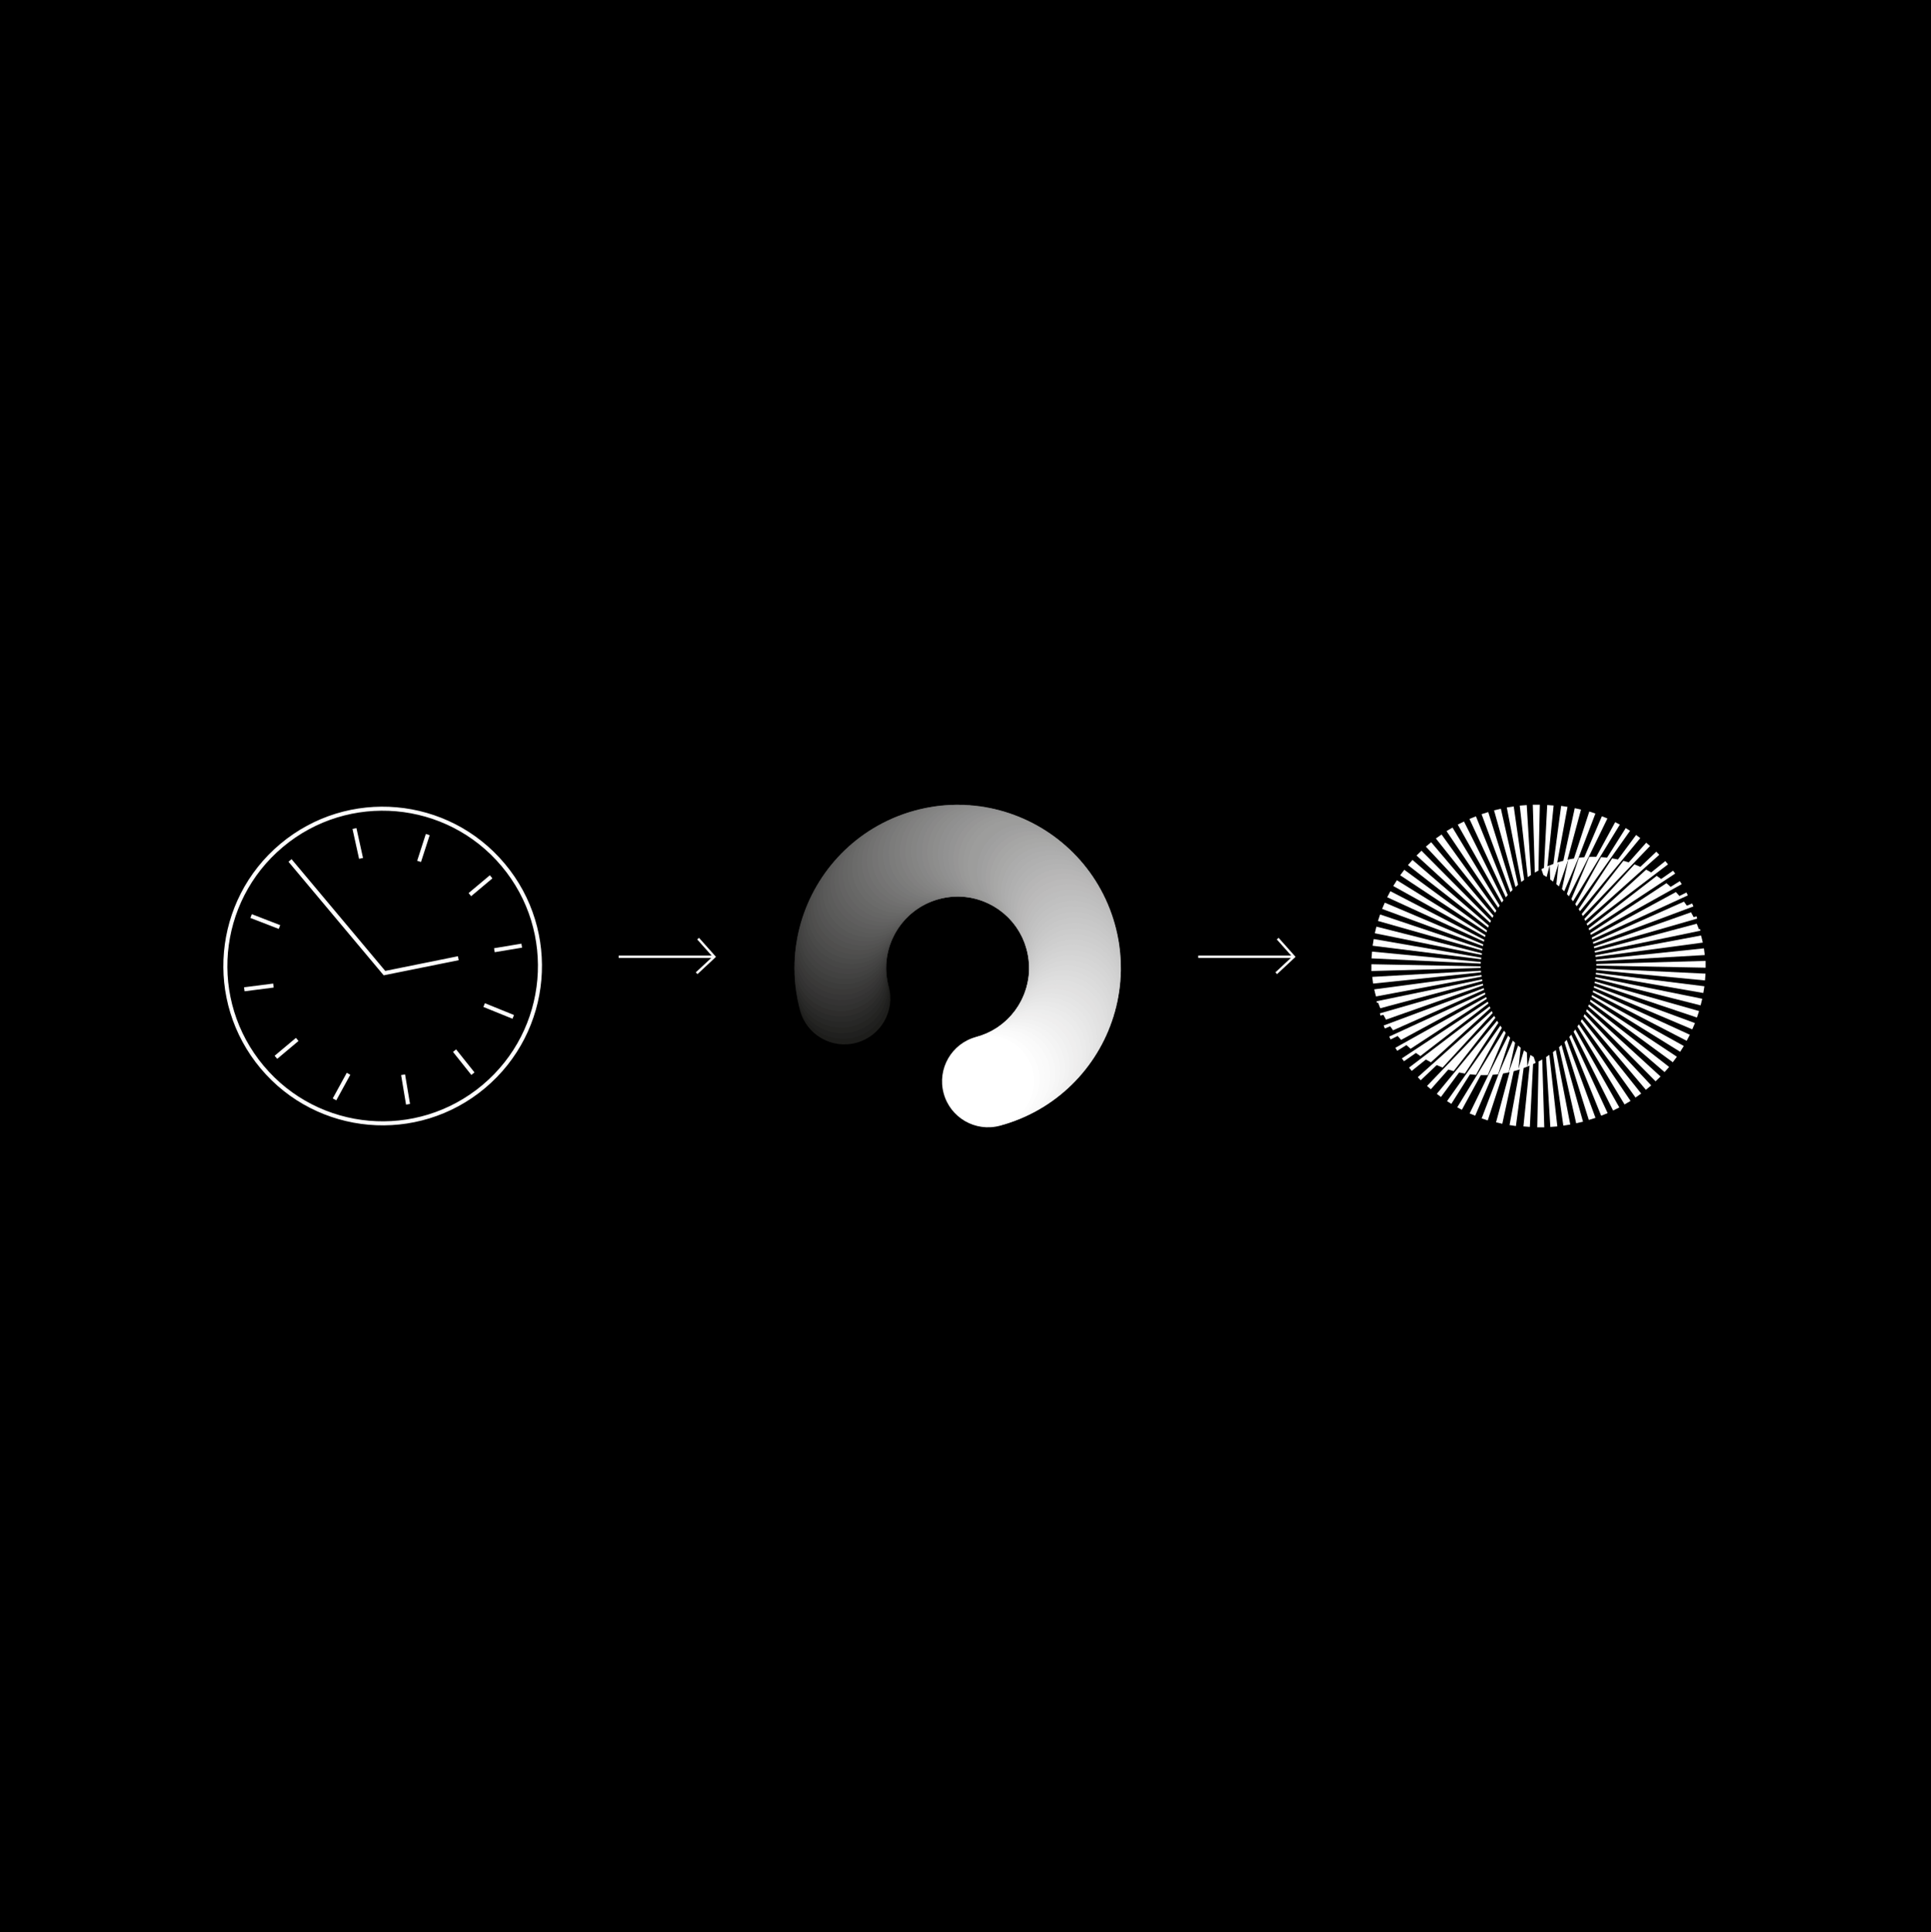 <?xml version="1.0" encoding="utf-8"?>
<!-- Generator: Adobe Illustrator 26.0.3, SVG Export Plug-In . SVG Version: 6.00 Build 0)  -->
<svg version="1.1" xmlns="http://www.w3.org/2000/svg" xmlns:xlink="http://www.w3.org/1999/xlink" x="0px" y="0px"
	 viewBox="0 0 2400 2401" style="enable-background:new 0 0 2400 2401;" xml:space="preserve">
<style type="text/css">
	.st0{fill:none;stroke:#FFFFFF;stroke-width:5;stroke-miterlimit:10;}
	.st1{fill:#1D1D1B;}
	.st2{fill:#20201F;}
	.st3{fill:#242422;}
	.st4{fill:#272726;}
	.st5{fill:#2A2A29;}
	.st6{fill:#2E2D2C;}
	.st7{fill:#313130;}
	.st8{fill:#343333;}
	.st9{fill:#373636;}
	.st10{fill:#3A3938;}
	.st11{fill:#3C3C3B;}
	.st12{fill:#3F3F3E;}
	.st13{fill:#424241;}
	.st14{fill:#454444;}
	.st15{fill:#474746;}
	.st16{fill:#4A4A49;}
	.st17{fill:#4D4D4C;}
	.st18{fill:#504F4E;}
	.st19{fill:#525251;}
	.st20{fill:#555454;}
	.st21{fill:#575756;}
	.st22{fill:#5A5A59;}
	.st23{fill:#5C5C5B;}
	.st24{fill:#5F5E5E;}
	.st25{fill:#616160;}
	.st26{fill:#646363;}
	.st27{fill:#666665;}
	.st28{fill:#686867;}
	.st29{fill:#6B6B6A;}
	.st30{fill:#6D6D6C;}
	.st31{fill:#706F6F;}
	.st32{fill:#727271;}
	.st33{fill:#757474;}
	.st34{fill:#777776;}
	.st35{fill:#797979;}
	.st36{fill:#7C7C7B;}
	.st37{fill:#7E7E7D;}
	.st38{fill:#818080;}
	.st39{fill:#838382;}
	.st40{fill:#858584;}
	.st41{fill:#878787;}
	.st42{fill:#8A8989;}
	.st43{fill:#8C8C8B;}
	.st44{fill:#8E8E8D;}
	.st45{fill:#909090;}
	.st46{fill:#929292;}
	.st47{fill:#949494;}
	.st48{fill:#979696;}
	.st49{fill:#999998;}
	.st50{fill:#9B9B9A;}
	.st51{fill:#9D9D9C;}
	.st52{fill:#9F9F9F;}
	.st53{fill:#A1A1A1;}
	.st54{fill:#A4A3A3;}
	.st55{fill:#A6A6A5;}
	.st56{fill:#A8A8A7;}
	.st57{fill:#AAAAA9;}
	.st58{fill:#ACACAC;}
	.st59{fill:#AEAEAE;}
	.st60{fill:#B0B0B0;}
	.st61{fill:#B2B2B2;}
	.st62{fill:#B4B4B4;}
	.st63{fill:#B7B6B6;}
	.st64{fill:#B9B8B8;}
	.st65{fill:#BBBABA;}
	.st66{fill:#BDBCBC;}
	.st67{fill:#BEBEBE;}
	.st68{fill:#C0C0C0;}
	.st69{fill:#C2C2C2;}
	.st70{fill:#C4C4C4;}
	.st71{fill:#C6C6C6;}
	.st72{fill:#C8C8C8;}
	.st73{fill:#CACACA;}
	.st74{fill:#CCCCCC;}
	.st75{fill:#CECECE;}
	.st76{fill:#D0D0D0;}
	.st77{fill:#D2D2D2;}
	.st78{fill:#D4D4D4;}
	.st79{fill:#D6D6D6;}
	.st80{fill:#D8D8D8;}
	.st81{fill:#DADADA;}
	.st82{fill:#DCDCDC;}
	.st83{fill:#DEDEDE;}
	.st84{fill:#E0E0E0;}
	.st85{fill:#E2E1E1;}
	.st86{fill:#E3E3E3;}
	.st87{fill:#E5E5E5;}
	.st88{fill:#E7E7E7;}
	.st89{fill:#E9E9E9;}
	.st90{fill:#EBEBEB;}
	.st91{fill:#EDEDED;}
	.st92{fill:#EFEEEE;}
	.st93{fill:#F0F0F0;}
	.st94{fill:#F2F2F2;}
	.st95{fill:#F4F4F4;}
	.st96{fill:#F6F6F6;}
	.st97{fill:#F8F8F8;}
	.st98{fill:#FAFAFA;}
	.st99{fill:#FBFBFB;}
	.st100{fill:#FDFDFD;}
	.st101{fill:#FFFFFF;}
	.st102{fill:none;stroke:#FFFFFF;stroke-width:3;}
	.st103{fill:url(#SVGID_1_);stroke:#FFFFFF;stroke-width:3;}
	.st104{fill:url(#SVGID_00000116201665803702542410000008103282495125379471_);stroke:#FFFFFF;stroke-width:3;}
</style>
<g id="Ebene_1">
	<rect width="2400" height="2401"/>
	<g>
		<path class="st0" d="M360.449,1069.332l117.39,140.002l91.769-18.53 M614.454,1180.871l34.007-5.668
			 M303.618,1229.43l36.208-4.644 M601.729,1249.048l36.169,14.669 M312.083,1138.419l35.268,13.645
			 M433.181,1334.406l-17.402,31.796 M531.642,1037.161l-10.774,33.318 M500.983,1335.607l6.15,36.696
			 M440.548,1029.632l8.179,37.109 M369.392,1291.742l-26.473,22.199 M610.406,1089.644l-26.419,22.154
			 M564.964,1305.682l22.799,28.605 M625.39,1074.881c69.378,82.738,58.545,206.052-24.193,275.43
			s-206.052,58.545-275.43-24.193c-69.378-82.738-58.545-206.052,24.193-275.43
			C432.698,981.31,556.012,992.143,625.39,1074.881z"/>
		<path class="st1" d="M994.275,1255.557c-8.169-30.471,9.908-61.8,40.379-69.974
			c30.471-8.169,61.8,9.908,69.974,40.379c8.169,30.476-9.908,61.805-40.379,69.974
			C1033.772,1304.11,1002.449,1286.028,994.275,1255.557"/>
		<path class="st2" d="M992.593,1248.624c-8.17-30.471,9.908-61.8,40.379-69.974
			c30.471-8.169,61.8,9.908,69.974,40.379c8.17,30.476-9.908,61.805-40.379,69.974
			C1032.09,1297.177,1000.767,1279.095,992.593,1248.624"/>
		<path class="st3" d="M991.26,1241.688c-8.17-30.471,9.908-61.8,40.379-69.969
			c30.471-8.174,61.8,9.903,69.974,40.374c8.17,30.476-9.908,61.805-40.379,69.974
			C1030.758,1290.242,999.434,1272.16,991.26,1241.688"/>
		<path class="st4" d="M990.271,1234.761c-8.169-30.471,9.908-61.8,40.379-69.974
			c30.471-8.169,61.8,9.908,69.974,40.379c8.17,30.476-9.908,61.805-40.379,69.974
			C1029.768,1283.315,998.44,1265.233,990.271,1234.761"/>
		<path class="st5" d="M989.62,1227.851c-8.17-30.471,9.908-61.8,40.379-69.969
			c30.471-8.174,61.8,9.903,69.974,40.379c8.17,30.471-9.908,61.8-40.379,69.969
			C1029.118,1276.404,997.794,1258.322,989.62,1227.851"/>
		<path class="st6" d="M989.301,1220.968c-8.174-30.471,9.908-61.8,40.379-69.974
			c30.471-8.169,61.8,9.908,69.974,40.379c8.17,30.476-9.908,61.805-40.379,69.974
			C1028.798,1269.521,997.475,1251.439,989.301,1220.968"/>
		<path class="st7" d="M989.309,1214.122c-8.174-30.471,9.908-61.8,40.379-69.969
			c30.471-8.174,61.8,9.903,69.974,40.374c8.169,30.476-9.908,61.805-40.379,69.974
			C1028.806,1262.675,997.478,1244.593,989.309,1214.122"/>
		<path class="st8" d="M989.638,1207.323c-8.174-30.471,9.908-61.8,40.379-69.974
			c30.471-8.169,61.8,9.908,69.974,40.379c8.17,30.471-9.908,61.805-40.379,69.974
			C1029.135,1255.871,997.807,1237.794,989.638,1207.323"/>
		<path class="st9" d="M990.282,1200.578c-8.169-30.471,9.908-61.8,40.379-69.974
			c30.471-8.169,61.8,9.908,69.974,40.379c8.169,30.476-9.908,61.805-40.379,69.974
			C1029.78,1249.127,998.456,1231.05,990.282,1200.578"/>
		<path class="st10" d="M991.237,1193.899c-8.17-30.471,9.908-61.8,40.379-69.974
			c30.471-8.169,61.8,9.908,69.974,40.379c8.169,30.476-9.908,61.805-40.379,69.974
			C1030.735,1242.453,999.406,1224.371,991.237,1193.899"/>
		<path class="st11" d="M992.497,1187.295c-8.174-30.471,9.908-61.8,40.379-69.969
			c30.471-8.174,61.8,9.903,69.974,40.374c8.169,30.476-9.908,61.805-40.379,69.974
			C1031.994,1235.849,1000.666,1217.767,992.497,1187.295"/>
		<path class="st12" d="M994.055,1180.777c-8.174-30.471,9.908-61.8,40.379-69.974
			c30.471-8.169,61.8,9.908,69.974,40.379c8.17,30.476-9.908,61.805-40.379,69.974
			C1033.552,1229.33,1002.224,1211.248,994.055,1180.777"/>
		<path class="st13" d="M995.907,1174.352c-8.17-30.471,9.908-61.8,40.379-69.974
			c30.471-8.169,61.8,9.908,69.974,40.379c8.169,30.476-9.908,61.805-40.379,69.974
			C1035.404,1222.906,1004.076,1204.824,995.907,1174.352"/>
		<path class="st14" d="M998.046,1168.032c-8.174-30.471,9.908-61.8,40.379-69.969
			c30.471-8.174,61.8,9.903,69.974,40.374c8.169,30.476-9.908,61.805-40.379,69.974
			C1037.544,1216.585,1006.216,1198.503,998.046,1168.032"/>
		<path class="st15" d="M1000.468,1161.825c-8.17-30.471,9.908-61.8,40.379-69.969
			c30.471-8.174,61.8,9.903,69.974,40.374c8.169,30.476-9.908,61.805-40.379,69.974
			C1039.965,1210.378,1008.642,1192.296,1000.468,1161.825"/>
		<path class="st16" d="M1003.167,1155.743c-8.174-30.471,9.908-61.8,40.379-69.974
			c30.471-8.169,61.8,9.908,69.974,40.379c8.169,30.476-9.908,61.805-40.379,69.974
			C1042.664,1204.291,1011.341,1186.214,1003.167,1155.743"/>
		<path class="st17" d="M1006.136,1149.792c-8.169-30.471,9.908-61.8,40.379-69.974
			c30.471-8.169,61.8,9.908,69.974,40.379c8.17,30.476-9.908,61.805-40.379,69.974
			C1045.634,1198.345,1014.311,1180.263,1006.136,1149.792"/>
		<path class="st18" d="M1009.372,1143.984c-8.174-30.471,9.908-61.8,40.379-69.974
			c30.471-8.169,61.8,9.908,69.974,40.379c8.17,30.476-9.908,61.805-40.379,69.974
			C1048.87,1192.537,1017.542,1174.456,1009.372,1143.984"/>
		<path class="st19" d="M1012.868,1138.329c-8.169-30.471,9.908-61.8,40.379-69.974
			c30.471-8.169,61.8,9.908,69.974,40.379c8.17,30.476-9.908,61.805-40.379,69.974
			C1052.366,1186.883,1021.042,1168.801,1012.868,1138.329"/>
		<path class="st20" d="M1016.618,1132.836c-8.17-30.471,9.908-61.8,40.379-69.974
			c30.471-8.169,61.8,9.908,69.974,40.379c8.169,30.476-9.908,61.805-40.379,69.974
			C1056.115,1181.385,1024.792,1163.307,1016.618,1132.836"/>
		<path class="st21" d="M1020.617,1127.514c-8.174-30.471,9.908-61.8,40.379-69.974
			c30.471-8.169,61.8,9.908,69.974,40.379c8.169,30.476-9.908,61.805-40.379,69.974
			C1060.114,1176.062,1028.791,1157.985,1020.617,1127.514"/>
		<path class="st22" d="M1024.859,1122.372c-8.174-30.471,9.908-61.8,40.379-69.969
			c30.471-8.174,61.8,9.903,69.974,40.374c8.169,30.476-9.908,61.805-40.379,69.974
			C1064.357,1170.925,1033.033,1152.843,1024.859,1122.372"/>
		<path class="st23" d="M1029.339,1117.421c-8.174-30.471,9.908-61.8,40.379-69.969
			c30.471-8.174,61.8,9.903,69.974,40.374c8.17,30.476-9.908,61.805-40.379,69.974
			C1068.837,1165.974,1037.509,1147.893,1029.339,1117.421"/>
		<path class="st24" d="M1034.052,1112.671c-8.174-30.471,9.908-61.8,40.379-69.969
			c30.471-8.174,61.8,9.903,69.974,40.379c8.17,30.471-9.908,61.8-40.379,69.969
			C1073.55,1161.225,1042.226,1143.148,1034.052,1112.671"/>
		<path class="st25" d="M1038.992,1108.133c-8.17-30.471,9.908-61.8,40.379-69.974
			c30.471-8.169,61.8,9.908,69.974,40.379c8.169,30.476-9.908,61.805-40.379,69.974
			C1078.489,1156.682,1047.161,1138.604,1038.992,1108.133"/>
		<path class="st26" d="M1044.152,1103.812c-8.174-30.471,9.908-61.8,40.379-69.969
			c30.471-8.174,61.8,9.903,69.974,40.374c8.17,30.476-9.908,61.805-40.379,69.974
			C1083.65,1152.365,1052.326,1134.283,1044.152,1103.812"/>
		<path class="st27" d="M1049.528,1099.722c-8.174-30.471,9.908-61.8,40.379-69.974
			c30.471-8.169,61.8,9.908,69.974,40.379c8.17,30.476-9.908,61.805-40.379,69.974
			C1089.026,1148.271,1057.702,1130.194,1049.528,1099.722"/>
		<path class="st28" d="M1055.114,1095.869c-8.169-30.471,9.908-61.8,40.379-69.969
			c30.471-8.174,61.8,9.903,69.974,40.374c8.17,30.476-9.908,61.805-40.379,69.974
			C1094.612,1144.422,1063.288,1126.34,1055.114,1095.869"/>
		<path class="st29" d="M1060.905,1092.266c-8.174-30.471,9.908-61.8,40.379-69.969
			c30.471-8.174,61.8,9.903,69.974,40.374c8.169,30.476-9.908,61.805-40.379,69.974
			C1100.402,1140.819,1069.074,1122.737,1060.905,1092.266"/>
		<path class="st30" d="M1066.894,1088.92c-8.174-30.471,9.908-61.8,40.379-69.969
			c30.471-8.174,61.8,9.903,69.974,40.374c8.17,30.476-9.908,61.805-40.379,69.974
			C1106.392,1137.474,1075.063,1119.392,1066.894,1088.92"/>
		<path class="st31" d="M1073.077,1085.843c-8.169-30.471,9.908-61.8,40.379-69.969
			c30.471-8.174,61.8,9.903,69.974,40.374c8.17,30.476-9.908,61.805-40.379,69.974
			C1112.575,1134.396,1081.251,1116.314,1073.077,1085.843"/>
		<path class="st32" d="M1079.448,1083.044c-8.174-30.471,9.908-61.8,40.379-69.974
			c30.471-8.169,61.8,9.908,69.974,40.379c8.169,30.476-9.908,61.805-40.379,69.974
			C1118.945,1131.592,1087.622,1113.515,1079.448,1083.044"/>
		<path class="st33" d="M1086.001,1080.53c-8.174-30.471,9.908-61.8,40.379-69.969
			c30.471-8.174,61.8,9.903,69.974,40.379c8.17,30.471-9.908,61.8-40.379,69.969
			C1125.498,1129.083,1094.17,1111.001,1086.001,1080.53"/>
		<path class="st34" d="M1092.731,1078.315c-8.17-30.471,9.908-61.8,40.379-69.974
			c30.471-8.169,61.8,9.908,69.974,40.379c8.169,30.472-9.908,61.805-40.379,69.974
			C1132.229,1126.864,1100.9,1108.787,1092.731,1078.315"/>
		<path class="st35" d="M1099.623,1076.406c-8.174-30.471,9.908-61.8,40.379-69.974
			c30.471-8.169,61.8,9.908,69.974,40.379c8.17,30.476-9.908,61.805-40.379,69.974
			C1139.121,1124.96,1107.797,1106.878,1099.623,1076.406"/>
		<path class="st36" d="M1106.557,1074.842c-8.174-30.471,9.908-61.8,40.379-69.974
			c30.471-8.169,61.8,9.908,69.974,40.379c8.17,30.476-9.908,61.805-40.379,69.974
			C1146.055,1123.396,1114.727,1105.314,1106.557,1074.842"/>
		<path class="st37" d="M1113.491,1073.625c-8.174-30.471,9.908-61.8,40.379-69.974
			c30.471-8.169,61.8,9.908,69.974,40.379c8.17,30.476-9.908,61.805-40.379,69.974
			C1152.989,1122.178,1121.661,1104.096,1113.491,1073.625"/>
		<path class="st38" d="M1120.413,1072.749c-8.174-30.471,9.908-61.8,40.379-69.974
			c30.471-8.169,61.8,9.908,69.974,40.379c8.169,30.476-9.908,61.805-40.379,69.974
			C1159.911,1121.297,1128.587,1103.22,1120.413,1072.749"/>
		<path class="st39" d="M1127.316,1072.208c-8.174-30.471,9.908-61.8,40.379-69.974
			c30.471-8.169,61.8,9.908,69.974,40.379c8.17,30.476-9.908,61.805-40.379,69.974
			C1166.813,1120.762,1135.49,1102.68,1127.316,1072.208"/>
		<path class="st40" d="M1134.187,1071.999c-8.174-30.471,9.908-61.8,40.379-69.974
			c30.471-8.169,61.8,9.908,69.974,40.379c8.17,30.476-9.908,61.805-40.379,69.974
			C1173.685,1120.552,1142.362,1102.47,1134.187,1071.999"/>
		<path class="st41" d="M1141.019,1072.114c-8.174-30.471,9.908-61.8,40.379-69.974
			c30.471-8.169,61.8,9.908,69.974,40.379c8.17,30.476-9.908,61.805-40.379,69.974
			C1180.517,1120.668,1149.193,1102.586,1141.019,1072.114"/>
		<path class="st42" d="M1147.802,1072.55c-8.17-30.471,9.908-61.8,40.379-69.969
			c30.471-8.174,61.8,9.903,69.974,40.374c8.169,30.476-9.908,61.805-40.379,69.974
			C1187.299,1121.103,1155.971,1103.021,1147.802,1072.55"/>
		<path class="st43" d="M1154.525,1073.299c-8.174-30.471,9.908-61.8,40.379-69.974
			c30.471-8.169,61.8,9.908,69.974,40.379c8.17,30.476-9.908,61.805-40.379,69.974
			C1194.023,1121.847,1162.695,1103.77,1154.525,1073.299"/>
		<path class="st44" d="M1161.18,1074.355c-8.17-30.471,9.908-61.8,40.379-69.974
			c30.471-8.169,61.8,9.908,69.974,40.379c8.169,30.476-9.908,61.805-40.379,69.974
			C1200.677,1122.909,1169.354,1104.827,1161.18,1074.355"/>
		<path class="st45" d="M1167.757,1075.715c-8.174-30.471,9.908-61.8,40.379-69.974
			c30.471-8.169,61.8,9.908,69.974,40.379c8.17,30.471-9.908,61.805-40.379,69.974
			C1207.254,1124.268,1175.926,1106.186,1167.757,1075.715"/>
		<path class="st46" d="M1174.245,1077.372c-8.174-30.471,9.908-61.8,40.379-69.974
			c30.471-8.169,61.8,9.908,69.974,40.379c8.17,30.476-9.908,61.805-40.379,69.974
			C1213.743,1125.925,1182.414,1107.843,1174.245,1077.372"/>
		<path class="st47" d="M1180.635,1079.319c-8.17-30.471,9.908-61.8,40.379-69.974
			c30.471-8.169,61.8,9.908,69.974,40.379c8.169,30.476-9.908,61.805-40.379,69.974
			C1220.133,1127.873,1188.809,1109.791,1180.635,1079.319"/>
		<path class="st48" d="M1186.919,1081.554c-8.174-30.471,9.908-61.8,40.379-69.974
			c30.471-8.169,61.8,9.908,69.974,40.379c8.17,30.476-9.908,61.805-40.379,69.974
			C1226.416,1130.103,1195.093,1112.026,1186.919,1081.554"/>
		<path class="st49" d="M1193.085,1084.069c-8.169-30.471,9.908-61.8,40.379-69.974
			c30.471-8.169,61.8,9.908,69.974,40.379c8.17,30.476-9.908,61.805-40.379,69.974
			C1232.583,1132.623,1201.259,1114.541,1193.085,1084.069"/>
		<path class="st50" d="M1199.125,1086.859c-8.17-30.471,9.908-61.8,40.379-69.974
			c30.471-8.169,61.8,9.908,69.974,40.379c8.17,30.476-9.908,61.805-40.379,69.974
			C1238.623,1135.412,1207.299,1117.33,1199.125,1086.859"/>
		<path class="st51" d="M1205.029,1089.918c-8.17-30.471,9.908-61.8,40.379-69.974
			c30.471-8.169,61.8,9.908,69.974,40.379c8.17,30.476-9.908,61.805-40.379,69.974
			C1244.526,1138.467,1213.203,1120.389,1205.029,1089.918"/>
		<path class="st51" d="M1210.788,1093.24c-8.17-30.471,9.908-61.8,40.379-69.974
			c30.471-8.169,61.8,9.908,69.974,40.379c8.169,30.476-9.908,61.805-40.379,69.974
			C1250.285,1141.793,1218.957,1123.711,1210.788,1093.24"/>
		<path class="st52" d="M1216.39,1096.822c-8.174-30.471,9.908-61.8,40.379-69.974
			c30.471-8.169,61.8,9.908,69.974,40.379c8.17,30.476-9.908,61.805-40.379,69.974
			C1255.888,1145.371,1224.564,1127.294,1216.39,1096.822"/>
		<path class="st53" d="M1221.827,1100.655c-8.174-30.471,9.908-61.8,40.379-69.974
			c30.471-8.169,61.8,9.908,69.974,40.379c8.169,30.476-9.908,61.805-40.379,69.974
			C1261.325,1149.208,1230.001,1131.126,1221.827,1100.655"/>
		<path class="st54" d="M1227.09,1104.737c-8.174-30.471,9.908-61.8,40.379-69.974
			c30.471-8.169,61.8,9.908,69.974,40.379c8.17,30.476-9.908,61.805-40.379,69.974
			C1266.588,1153.29,1235.26,1135.208,1227.09,1104.737"/>
		<path class="st55" d="M1232.169,1109.059c-8.174-30.471,9.908-61.8,40.379-69.974
			c30.471-8.169,61.8,9.908,69.974,40.379c8.17,30.476-9.908,61.805-40.379,69.974
			C1271.666,1157.612,1240.338,1139.53,1232.169,1109.059"/>
		<path class="st56" d="M1237.053,1113.616c-8.17-30.471,9.908-61.8,40.379-69.969
			c30.471-8.174,61.8,9.903,69.974,40.374c8.169,30.476-9.908,61.805-40.379,69.974
			C1276.551,1162.17,1245.223,1144.088,1237.053,1113.616"/>
		<path class="st57" d="M1241.734,1118.406c-8.169-30.471,9.908-61.8,40.379-69.974
			c30.471-8.169,61.8,9.908,69.974,40.379c8.17,30.476-9.908,61.805-40.379,69.974
			C1281.232,1166.959,1249.904,1148.877,1241.734,1118.406"/>
		<path class="st58" d="M1246.202,1123.419c-8.174-30.471,9.908-61.8,40.379-69.969
			c30.471-8.174,61.8,9.903,69.974,40.374c8.17,30.476-9.908,61.805-40.379,69.974
			C1285.7,1171.972,1254.371,1153.89,1246.202,1123.419"/>
		<path class="st59" d="M1250.447,1128.652c-8.17-30.471,9.908-61.8,40.379-69.974
			c30.471-8.169,61.8,9.908,69.974,40.379c8.17,30.476-9.908,61.805-40.379,69.974
			C1289.944,1177.206,1258.621,1159.124,1250.447,1128.652"/>
		<path class="st60" d="M1254.459,1134.098c-8.169-30.471,9.908-61.8,40.379-69.969
			c30.471-8.174,61.8,9.903,69.974,40.374c8.17,30.476-9.908,61.805-40.379,69.974
			C1293.957,1182.651,1262.628,1164.57,1254.459,1134.098"/>
		<path class="st61" d="M1258.229,1139.755c-8.169-30.471,9.908-61.8,40.379-69.974
			c30.471-8.169,61.8,9.908,69.974,40.379c8.17,30.476-9.908,61.805-40.379,69.974
			C1297.727,1188.303,1266.398,1170.226,1258.229,1139.755"/>
		<path class="st62" d="M1261.747,1145.612c-8.169-30.471,9.908-61.8,40.379-69.974
			c30.471-8.169,61.8,9.908,69.974,40.379c8.17,30.476-9.908,61.805-40.379,69.974
			C1301.245,1194.161,1269.922,1176.084,1261.747,1145.612"/>
		<path class="st63" d="M1265.004,1151.667c-8.174-30.471,9.908-61.8,40.379-69.974
			c30.471-8.169,61.8,9.908,69.974,40.379c8.17,30.476-9.908,61.805-40.379,69.974
			C1304.502,1200.22,1273.179,1182.138,1265.004,1151.667"/>
		<path class="st64" d="M1267.991,1157.912c-8.174-30.471,9.908-61.8,40.379-69.974
			c30.471-8.169,61.8,9.908,69.974,40.379c8.17,30.476-9.908,61.805-40.379,69.974
			C1307.489,1206.465,1276.16,1188.383,1267.991,1157.912"/>
		<path class="st65" d="M1270.696,1164.344c-8.174-30.471,9.908-61.8,40.379-69.974
			c30.471-8.169,61.8,9.908,69.974,40.379c8.17,30.476-9.908,61.805-40.379,69.974
			C1310.193,1212.897,1278.865,1194.815,1270.696,1164.344"/>
		<path class="st66" d="M1273.111,1170.956c-8.17-30.471,9.908-61.8,40.379-69.969
			c30.471-8.174,61.8,9.903,69.974,40.379c8.169,30.471-9.908,61.8-40.379,69.969
			C1312.608,1219.509,1281.285,1201.427,1273.111,1170.956"/>
		<path class="st67" d="M1275.226,1177.744c-8.174-30.471,9.908-61.8,40.379-69.974
			c30.471-8.169,61.8,9.908,69.974,40.379c8.169,30.476-9.908,61.805-40.379,69.974
			C1314.723,1226.297,1283.4,1208.215,1275.226,1177.744"/>
		<path class="st68" d="M1277.023,1184.666c-8.174-30.471,9.908-61.8,40.379-69.974
			c30.471-8.169,61.8,9.908,69.974,40.379c8.169,30.476-9.908,61.805-40.379,69.974
			C1316.52,1233.215,1285.192,1215.138,1277.023,1184.666"/>
		<path class="st69" d="M1278.471,1191.6c-8.174-30.471,9.908-61.8,40.379-69.974
			c30.471-8.169,61.8,9.908,69.974,40.379c8.17,30.476-9.908,61.805-40.379,69.974
			C1317.969,1240.154,1286.641,1222.072,1278.471,1191.6"/>
		<path class="st70" d="M1279.574,1198.532c-8.169-30.471,9.908-61.8,40.379-69.974
			c30.471-8.169,61.8,9.908,69.974,40.379c8.17,30.476-9.908,61.805-40.379,69.974
			C1319.072,1247.086,1287.749,1229.004,1279.574,1198.532"/>
		<path class="st71" d="M1280.338,1205.448c-8.17-30.471,9.908-61.8,40.379-69.974
			c30.471-8.169,61.8,9.908,69.974,40.379c8.17,30.476-9.908,61.805-40.379,69.974
			C1319.835,1254.002,1288.512,1235.92,1280.338,1205.448"/>
		<path class="st72" d="M1280.767,1212.341c-8.17-30.471,9.908-61.8,40.379-69.969
			c30.471-8.174,61.8,9.903,69.974,40.379c8.17,30.471-9.908,61.8-40.379,69.969
			C1320.264,1260.894,1288.936,1242.812,1280.767,1212.341"/>
		<path class="st73" d="M1280.867,1219.201c-8.174-30.471,9.908-61.8,40.379-69.974
			c30.471-8.169,61.8,9.908,69.974,40.379c8.17,30.476-9.908,61.805-40.379,69.974
			C1320.365,1267.754,1289.042,1249.672,1280.867,1219.201"/>
		<path class="st74" d="M1280.645,1226.019c-8.174-30.471,9.908-61.8,40.379-69.974
			c30.471-8.169,61.8,9.908,69.974,40.379c8.17,30.476-9.908,61.805-40.379,69.974
			C1320.142,1274.567,1288.819,1256.49,1280.645,1226.019"/>
		<path class="st75" d="M1280.105,1232.782c-8.17-30.471,9.908-61.8,40.379-69.974
			c30.471-8.169,61.8,9.908,69.974,40.379c8.169,30.476-9.908,61.805-40.379,69.974
			C1319.602,1281.331,1288.279,1263.254,1280.105,1232.782"/>
		<path class="st76" d="M1279.253,1239.483c-8.174-30.471,9.908-61.8,40.379-69.974
			c30.471-8.169,61.8,9.908,69.974,40.379c8.17,30.476-9.908,61.805-40.379,69.974
			C1318.75,1288.037,1287.422,1269.955,1279.253,1239.483"/>
		<path class="st77" d="M1278.094,1246.114c-8.169-30.471,9.908-61.8,40.379-69.974
			c30.471-8.169,61.8,9.908,69.974,40.379c8.17,30.476-9.908,61.805-40.379,69.974
			C1317.592,1294.662,1286.268,1276.585,1278.094,1246.114"/>
		<path class="st78" d="M1276.635,1252.661c-8.17-30.471,9.908-61.8,40.379-69.974
			c30.471-8.169,61.8,9.908,69.974,40.379c8.169,30.476-9.908,61.805-40.379,69.974
			C1316.133,1301.214,1284.809,1283.133,1276.635,1252.661"/>
		<path class="st79" d="M1274.88,1259.118c-8.17-30.471,9.908-61.8,40.379-69.969
			c30.471-8.174,61.8,9.903,69.974,40.374c8.17,30.476-9.908,61.805-40.379,69.974
			C1314.378,1307.672,1283.055,1289.59,1274.88,1259.118"/>
		<path class="st80" d="M1272.836,1265.474c-8.174-30.471,9.908-61.8,40.379-69.974
			c30.471-8.169,61.8,9.908,69.974,40.379c8.169,30.476-9.908,61.805-40.379,69.974
			C1312.334,1314.027,1281.006,1295.945,1272.836,1265.474"/>
		<path class="st81" d="M1270.508,1271.719c-8.174-30.471,9.908-61.8,40.379-69.974
			c30.471-8.169,61.8,9.908,69.974,40.379c8.17,30.476-9.908,61.805-40.379,69.974
			C1310.005,1320.273,1278.682,1302.191,1270.508,1271.719"/>
		<path class="st82" d="M1267.901,1277.845c-8.174-30.471,9.908-61.8,40.379-69.974
			c30.471-8.169,61.8,9.908,69.974,40.379c8.169,30.476-9.908,61.805-40.379,69.974
			C1307.399,1326.393,1276.075,1308.316,1267.901,1277.845"/>
		<path class="st83" d="M1265.02,1283.841c-8.169-30.471,9.908-61.8,40.379-69.969
			c30.471-8.174,61.8,9.903,69.974,40.374c8.17,30.476-9.908,61.805-40.379,69.974
			C1304.518,1332.394,1273.194,1314.312,1265.02,1283.841"/>
		<path class="st84" d="M1261.873,1289.697c-8.174-30.471,9.908-61.8,40.379-69.969
			c30.471-8.174,61.8,9.903,69.974,40.374c8.17,30.476-9.908,61.805-40.379,69.974
			C1301.371,1338.25,1270.047,1320.168,1261.873,1289.697"/>
		<path class="st85" d="M1258.464,1295.404c-8.17-30.471,9.908-61.8,40.379-69.974
			c30.471-8.169,61.8,9.908,69.974,40.379c8.169,30.476-9.908,61.805-40.379,69.974
			C1297.961,1343.958,1266.633,1325.876,1258.464,1295.404"/>
		<path class="st86" d="M1254.798,1300.953c-8.174-30.471,9.908-61.8,40.379-69.974
			c30.471-8.169,61.8,9.908,69.974,40.379c8.17,30.476-9.908,61.805-40.379,69.974
			C1294.295,1349.506,1262.972,1331.424,1254.798,1300.953"/>
		<path class="st87" d="M1250.88,1306.334c-8.17-30.471,9.908-61.8,40.379-69.974
			c30.471-8.169,61.8,9.908,69.974,40.379c8.169,30.476-9.908,61.805-40.379,69.974
			C1290.378,1354.882,1259.055,1336.805,1250.88,1306.334"/>
		<path class="st88" d="M1246.719,1311.536c-8.174-30.471,9.908-61.8,40.379-69.974
			c30.471-8.169,61.8,9.908,69.974,40.379c8.17,30.476-9.908,61.805-40.379,69.974
			C1286.216,1360.089,1254.893,1342.007,1246.719,1311.536"/>
		<path class="st89" d="M1242.317,1316.552c-8.17-30.471,9.908-61.8,40.379-69.974
			c30.471-8.169,61.8,9.908,69.974,40.379c8.169,30.471-9.908,61.805-40.379,69.974
			C1281.815,1365.1,1250.487,1347.023,1242.317,1316.552"/>
		<path class="st90" d="M1237.682,1321.369c-8.174-30.471,9.908-61.8,40.379-69.974
			c30.471-8.169,61.8,9.908,69.974,40.379c8.169,30.471-9.908,61.805-40.379,69.974
			C1277.179,1369.922,1245.856,1351.841,1237.682,1321.369"/>
		<path class="st91" d="M1232.817,1325.979c-8.174-30.471,9.908-61.8,40.379-69.969
			c30.471-8.174,61.8,9.903,69.974,40.374c8.17,30.476-9.908,61.805-40.379,69.974
			C1272.315,1374.533,1240.991,1356.451,1232.817,1325.979"/>
		<path class="st92" d="M1227.729,1330.374c-8.169-30.471,9.908-61.8,40.379-69.974
			c30.471-8.169,61.8,9.908,69.974,40.379c8.17,30.476-9.908,61.805-40.379,69.974
			C1267.227,1378.927,1235.899,1360.845,1227.729,1330.374"/>
		<path class="st93" d="M1222.425,1334.542c-8.17-30.471,9.908-61.8,40.379-69.974
			c30.471-8.169,61.8,9.908,69.974,40.379c8.17,30.476-9.908,61.805-40.379,69.974
			C1261.923,1383.091,1230.594,1365.014,1222.425,1334.542"/>
		<path class="st94" d="M1216.908,1338.475c-8.169-30.471,9.908-61.8,40.379-69.974
			c30.471-8.169,61.8,9.908,69.974,40.379c8.17,30.476-9.908,61.805-40.379,69.974
			C1256.406,1387.024,1225.078,1368.947,1216.908,1338.475"/>
		<path class="st95" d="M1211.185,1342.162c-8.174-30.471,9.908-61.8,40.379-69.974
			c30.471-8.169,61.8,9.908,69.974,40.379c8.17,30.476-9.908,61.805-40.379,69.974
			C1250.683,1390.716,1219.355,1372.634,1211.185,1342.162"/>
		<path class="st96" d="M1205.261,1345.595c-8.17-30.471,9.908-61.8,40.379-69.974
			c30.471-8.169,61.8,9.908,69.974,40.379c8.17,30.476-9.908,61.805-40.379,69.974
			C1244.759,1394.143,1213.435,1376.066,1205.261,1345.595"/>
		<path class="st97" d="M1199.143,1348.761c-8.169-30.471,9.908-61.8,40.379-69.969
			c30.471-8.174,61.8,9.903,69.974,40.379c8.17,30.471-9.908,61.8-40.379,69.969
			C1238.64,1397.315,1207.312,1379.233,1199.143,1348.761"/>
		<path class="st98" d="M1192.834,1351.656c-8.174-30.471,9.908-61.8,40.379-69.974
			c30.471-8.169,61.8,9.908,69.974,40.379c8.17,30.476-9.908,61.805-40.379,69.974
			C1232.331,1400.205,1201.008,1382.128,1192.834,1351.656"/>
		<path class="st99" d="M1186.34,1354.265c-8.169-30.471,9.908-61.8,40.379-69.969
			c30.471-8.174,61.8,9.903,69.974,40.374c8.17,30.476-9.908,61.805-40.379,69.974
			C1225.838,1402.819,1194.515,1384.737,1186.34,1354.265"/>
		<path class="st100" d="M1179.67,1356.582c-8.17-30.471,9.908-61.8,40.379-69.974
			c30.471-8.169,61.8,9.908,69.974,40.379c8.17,30.476-9.908,61.805-40.379,69.974
			C1219.167,1405.13,1187.844,1387.053,1179.67,1356.582"/>
		<path class="st101" d="M1172.825,1358.594c-8.17-30.471,9.908-61.8,40.379-69.974
			c30.471-8.169,61.8,9.908,69.974,40.379c8.17,30.476-9.908,61.805-40.379,69.974
			C1212.323,1407.148,1181,1389.066,1172.825,1358.594"/>
		<polygon class="st101" points="1840.366,1200.938 1704.505,1198.308 1704.505,1206.744 1840.366,1202.937 		"/>
		<path class="st101" d="M1911.672,1082.088c0.148,0.084,0.295,0.167,0.443,0.246l1.699-82.27h-8.711
			l2.521,84.333C1908.959,1083.61,1910.308,1082.836,1911.672,1082.088"/>
		<path class="st101" d="M1902.824,1087.38l-5.264-86.869l-8.687,0.66l9.913,88.928
			C1900.116,1089.168,1901.46,1088.261,1902.824,1087.38"/>
		<path class="st101" d="M1894.384,1093.307l-12.985-91.119l-8.608,1.32l18.003,92.616
			C1891.976,1095.168,1893.172,1094.228,1894.384,1093.307"/>
		<path class="st101" d="M1886.783,1099.513l-21.366-94.423l-8.475,1.97l26.675,95.314
			C1884.656,1101.404,1885.714,1100.453,1886.783,1099.513"/>
		<path class="st101" d="M1879.985,1105.89l-30.265-96.693l-8.287,2.605l35.78,96.954
			C1878.123,1107.791,1879.044,1106.831,1879.985,1105.89"/>
		<path class="st101" d="M1873.942,1112.362l-39.537-97.88l-8.051,3.23l45.175,97.486
			C1872.321,1114.243,1873.124,1113.297,1873.942,1112.362"/>
		<path class="st101" d="M1868.601,1118.86l-49.036-97.944l-7.761,3.831l54.704,96.895
			C1867.193,1120.707,1867.892,1119.776,1868.601,1118.86"/>
		<path class="st101" d="M1863.905,1125.331l-58.609-96.875l-7.431,4.407l64.242,95.182
			C1862.694,1127.133,1863.295,1126.227,1863.905,1125.331"/>
		<path class="st101" d="M1859.801,1131.741l-68.123-94.684l-7.052,4.959l73.628,92.355
			C1858.762,1133.49,1859.279,1132.613,1859.801,1131.741"/>
		<path class="st101" d="M1856.231,1138.059l-77.429-91.39l-6.628,5.476l82.748,88.465
			C1855.349,1139.753,1855.783,1138.901,1856.231,1138.059"/>
		<path class="st101" d="M1853.147,1144.273l-86.406-87.047l-6.16,5.963l91.459,83.545
			C1852.398,1145.912,1852.767,1145.09,1853.147,1144.273"/>
		<path class="st101" d="M1850.502,1150.373l-94.925-81.709l-5.658,6.411l99.653,77.676
			C1849.871,1151.958,1850.182,1151.161,1850.502,1150.373"/>
		<path class="st101" d="M1848.255,1156.358l-102.883-75.44l-5.121,6.82l107.226,70.92
			C1847.728,1157.89,1847.989,1157.122,1848.255,1156.358"/>
		<path class="st101" d="M1846.369,1162.229l-110.176-68.324l-4.555,7.194l114.091,63.356
			C1845.935,1163.712,1846.147,1162.968,1846.369,1162.229"/>
		<path class="st101" d="M1844.805,1167.991l-116.71-60.436l-3.954,7.515l120.153,55.083
			C1844.455,1169.429,1844.627,1168.71,1844.805,1167.991"/>
		<path class="st101" d="M1843.54,1173.654l-122.413-51.877l-3.334,7.79l125.343,46.195
			C1843.265,1175.058,1843.402,1174.354,1843.54,1173.654"/>
		<path class="st101" d="M1842.552,1179.231l-127.219-42.753l-2.694,8.026l129.607,36.784
			C1842.345,1180.6,1842.443,1179.916,1842.552,1179.231"/>
		<path class="st101" d="M1841.817,1184.735l-131.07-33.155l-2.034,8.204l132.892,26.97
			C1841.674,1186.079,1841.743,1185.409,1841.817,1184.735"/>
		<polygon class="st101" points="1841.171,1190.152 1707.403,1166.983 1706.044,1175.315 1840.846,1192.126 		"/>
		<polygon class="st101" points="1840.549,1195.53 1705.319,1182.594 1704.634,1190.999 1840.387,1197.524 		"/>
		<path class="st101" d="M1912.779,1318.911c-0.148-0.084-0.296-0.167-0.443-0.246l-1.699,82.27h8.716
			l-2.521-84.333C1915.493,1317.39,1914.143,1318.163,1912.779,1318.911"/>
		<path class="st101" d="M1921.628,1313.619l5.259,86.869l8.691-0.66l-9.913-88.928
			C1924.337,1311.831,1922.992,1312.737,1921.628,1313.619"/>
		<path class="st101" d="M1930.069,1307.692l12.985,91.119l8.608-1.32l-18.003-92.616
			C1932.477,1305.83,1931.28,1306.771,1930.069,1307.692"/>
		<path class="st101" d="M1937.669,1301.486l21.366,94.423l8.475-1.97l-26.675-95.314
			C1939.796,1299.595,1938.738,1300.546,1937.669,1301.486"/>
		<path class="st101" d="M1944.468,1295.108l30.265,96.693l8.287-2.605l-35.78-96.954
			C1946.329,1293.208,1945.409,1294.168,1944.468,1295.108"/>
		<path class="st101" d="M1950.511,1288.637l39.537,97.88l8.051-3.23l-45.175-97.486
			C1952.131,1286.756,1951.328,1287.702,1950.511,1288.637"/>
		<path class="st101" d="M1955.851,1282.138l49.036,97.944l7.761-3.831l-54.704-96.895
			C1957.259,1280.292,1956.56,1281.222,1955.851,1282.138"/>
		<path class="st101" d="M1960.547,1275.668l58.609,96.875l7.431-4.407l-64.242-95.181
			C1961.758,1273.866,1961.157,1274.772,1960.547,1275.668"/>
		<path class="st101" d="M1964.651,1269.258l68.122,94.684l7.052-4.959l-73.628-92.355
			C1965.69,1267.51,1965.173,1268.386,1964.651,1269.258"/>
		<path class="st101" d="M1968.221,1262.94l77.429,91.39l6.628-5.476l-82.743-88.465
			C1969.107,1261.246,1968.669,1262.098,1968.221,1262.94"/>
		<path class="st101" d="M1971.305,1256.727l86.401,87.047l6.165-5.963l-91.459-83.545
			C1972.054,1255.087,1971.684,1255.909,1971.305,1256.727"/>
		<path class="st101" d="M1973.95,1250.626l94.925,81.709l5.658-6.411l-99.653-77.676
			C1974.58,1249.04,1974.27,1249.838,1973.95,1250.626"/>
		<path class="st101" d="M1976.196,1244.64l102.883,75.44l5.121-6.825l-107.226-70.915
			C1976.723,1243.109,1976.462,1243.877,1976.196,1244.64"/>
		<path class="st101" d="M1978.084,1238.77l110.176,68.324l4.55-7.194l-114.091-63.356
			C1978.517,1237.287,1978.3,1238.031,1978.084,1238.77"/>
		<path class="st101" d="M1979.647,1233.008l116.71,60.436l3.954-7.514l-120.153-55.083
			C1979.997,1231.57,1979.824,1232.289,1979.647,1233.008"/>
		<path class="st101" d="M1980.912,1227.345l122.413,51.877l3.334-7.79l-125.343-46.195
			C1981.187,1225.942,1981.049,1226.646,1980.912,1227.345"/>
		<path class="st101" d="M1981.901,1221.768l127.219,42.753l2.694-8.027l-129.607-36.784
			C1982.107,1220.399,1982.004,1221.083,1981.901,1221.768"/>
		<path class="st101" d="M1982.635,1216.265l131.065,33.155l2.039-8.204l-132.892-26.97
			C1982.777,1214.92,1982.708,1215.59,1982.635,1216.265"/>
		<polygon class="st101" points="1983.281,1210.848 2117.049,1234.016 2118.408,1225.684 1983.606,1208.873 		"/>
		<polygon class="st101" points="1983.903,1205.47 2119.134,1218.406 2119.818,1210 1984.066,1203.475 		"/>
		<path class="st101" d="M1840.621,1206.344l-135.053,7.667c0.271,2.802,0.625,5.584,1.074,8.337
			l134.142-14.01L1840.621,1206.344z"/>
		<path class="st101" d="M1841.315,1211.713l-133.3,17.801c0.65,2.974,1.398,5.909,2.25,8.805
			l131.375-24.631L1841.315,1211.713z"/>
		<path class="st101" d="M1842.474,1219.077c-0.104-0.67-0.197-1.339-0.286-2.009l-131.203,27.221
			l0.399,2.083l1.443-0.271c0.847,2.324,1.758,4.624,2.728,6.889L1842.474,1219.077z"/>
		<path class="st101" d="M1843.414,1224.536c-0.133-0.679-0.261-1.359-0.384-2.044l-128.007,36.844
			l0.798,2.802l3.57-1.009c1.039,2.029,2.127,4.028,3.27,5.998L1843.414,1224.536z"/>
		<path class="st101" d="M1731.432,1280.393l113.185-50.341c-0.167-0.694-0.325-1.389-0.483-2.083
			l-124.417,46.466l1.522,3.678l6.608-2.743C1729.004,1277.069,1730.196,1278.748,1731.432,1280.393"/>
		<path class="st101" d="M1741.458,1292.29l104.631-56.644c-0.207-0.709-0.404-1.423-0.596-2.137
			l-118.857,54.669l1.738,3.59l8.716-4.324C1738.508,1289.089,1739.961,1290.709,1741.458,1292.29"/>
		<path class="st101" d="M1753.217,1303.353l94.65-62.041c-0.246-0.724-0.488-1.458-0.719-2.191
			l-112.909,63.011l2.364,3.738l11.4-7.116C1749.701,1300.325,1751.434,1301.866,1753.217,1303.353"/>
		<path class="st101" d="M1765.329,1312.401l84.634-65.326c-0.291-0.748-0.581-1.502-0.857-2.255
			l-106.749,70.462l2.659,3.545l14.812-10.297C1761.625,1309.86,1763.457,1311.155,1765.329,1312.401"/>
		<path class="st101" d="M1778.466,1320.16l73.948-67.221c-0.345-0.773-0.685-1.551-1.015-2.329
			l-100.13,76.139l3.378,4.072l17.555-14.128C1774.26,1317.895,1776.343,1319.057,1778.466,1320.16"/>
		<path class="st101" d="M1792.995,1326.693l62.267-67.797c-0.404-0.798-0.803-1.6-1.197-2.403
			l-91.917,82.122l3.644,3.856l19.86-18.84C1788.066,1324.713,1790.508,1325.742,1792.995,1326.693"/>
		<path class="st101" d="M1806.711,1331.15l51.833-66.207c-0.473-0.822-0.941-1.645-1.399-2.477
			l-83.54,87.096l4.796,4.063l21.691-24.444C1802.275,1329.89,1804.481,1330.549,1806.711,1331.15"/>
		<path class="st101" d="M1820.66,1334.169l41.645-63.09c-0.552-0.847-1.093-1.694-1.625-2.556
			l-74.928,90.868l5.195,3.831l22.578-30.422C1815.883,1333.312,1818.261,1333.775,1820.66,1334.169"/>
		<path class="st101" d="M1834.492,1335.763l32.096-58.476c-0.635-0.872-1.26-1.748-1.876-2.63
			l-66.227,93.773l5.367,3.358l23.193-36.72C1829.513,1335.36,1831.99,1335.596,1834.492,1335.763"/>
		<path class="st101" d="M1844.179,1336.093c1.669,0,3.329-0.039,4.983-0.094l22.287-52.473
			c-0.729-0.886-1.453-1.778-2.162-2.679c0,0-33.475,54.994-33.466,54.994l-24.656,40.266l5.776,3.058
			l23.543-43.132C1841.712,1336.068,1842.943,1336.093,1844.179,1336.093"/>
		<path class="st101" d="M1862.009,1334.997l14.935-45.22c-0.842-0.896-1.664-1.807-2.482-2.728
			l-24.592,48.923c0.03,0-23.277,47.766-23.277,47.766l6.894,2.753l21.785-50.833
			C1857.533,1335.489,1859.778,1335.273,1862.009,1334.997"/>
		<path class="st101" d="M1875.097,1332.753l8.022-36.77c-0.955-0.906-1.896-1.822-2.827-2.748
			l-17.801,41.699c0.03-0.005-20.963,54.916-20.963,54.916l7.564,2.551l19.047-58.308
			C1870.478,1333.698,1872.797,1333.255,1875.097,1332.753"/>
		<path class="st101" d="M1902.166,1311.015l-3.787,14.418l-0.655-17.462
			c-1.226-0.876-2.433-1.768-3.624-2.674l-6.864,23.208l2.797-26.434
			c-1.083-0.896-2.157-1.807-3.211-2.733l-11.705,33.411c0.369-0.084,0.734-0.172,1.103-0.256
			l-16.807,62.248l7.79,1.812l14.147-65.335c1.871-0.497,3.723-1.029,5.555-1.6
			c0.212-0.069,0.424-0.133,0.63-0.197c0.478-0.153,0.945-0.32,1.418-0.478
			c0.01,0.039-12.759,69.23-12.759,69.23l7.908,1.211l9.598-72.096
			c2.511-0.926,4.993-1.906,7.431-2.964c0.005,0.02-7.687,75.504-7.687,75.504l7.982,0.611
			l4.004-78.069c1.078-0.512,2.157-1.039,3.22-1.576l-2.423-7.214
			C1904.855,1312.748,1903.5,1311.891,1902.166,1311.015"/>
		<polygon class="st101" points="1984.073,1197.955 1984.073,1199.954 2119.934,1202.584 2119.934,1194.149 		"/>
		<path class="st101" d="M1983.817,1194.55l135.053-7.667c-0.271-2.802-0.625-5.584-1.074-8.337
			l-134.142,14.01L1983.817,1194.55z"/>
		<path class="st101" d="M1983.125,1189.181l133.3-17.801c-0.65-2.974-1.398-5.909-2.25-8.805
			l-131.375,24.631L1983.125,1189.181z"/>
		<path class="st101" d="M1981.964,1181.817c0.103,0.67,0.197,1.339,0.286,2.009l131.203-27.221
			l-0.399-2.083l-1.443,0.271c-0.847-2.324-1.758-4.624-2.728-6.889L1981.964,1181.817z"/>
		<path class="st101" d="M1981.025,1176.358c0.133,0.679,0.261,1.359,0.384,2.044l128.007-36.844
			l-0.798-2.802l-3.57,1.009c-1.039-2.029-2.127-4.028-3.27-5.998L1981.025,1176.358z"/>
		<path class="st101" d="M2093.007,1120.501l-113.185,50.341c0.167,0.694,0.325,1.389,0.483,2.083
			l124.417-46.466l-1.527-3.678l-6.603,2.743C2095.43,1123.825,2094.238,1122.146,2093.007,1120.501"/>
		<path class="st101" d="M2082.981,1108.604l-104.631,56.644c0.207,0.709,0.404,1.423,0.596,2.137
			l118.857-54.669l-1.738-3.59l-8.721,4.324C2085.931,1111.804,2084.478,1110.184,2082.981,1108.604"/>
		<path class="st101" d="M2071.222,1097.541l-94.65,62.041c0.246,0.724,0.487,1.458,0.719,2.191
			l112.909-63.011l-2.364-3.737l-11.4,7.116C2074.738,1100.569,2073,1099.028,2071.222,1097.541"/>
		<path class="st101" d="M2059.111,1088.493l-84.634,65.326c0.291,0.748,0.581,1.502,0.857,2.255
			l106.749-70.462l-2.659-3.545l-14.812,10.297C2062.809,1091.034,2060.982,1089.739,2059.111,1088.493"/>
		<path class="st101" d="M2045.973,1080.734l-73.948,67.221c0.345,0.773,0.685,1.551,1.015,2.329
			l100.13-76.139l-3.378-4.072l-17.555,14.128C2050.178,1082.999,2048.095,1081.837,2045.973,1080.734"/>
		<path class="st101" d="M2031.443,1074.201l-62.268,67.797c0.404,0.798,0.808,1.6,1.197,2.403
			l91.916-82.122l-3.644-3.856l-19.86,18.84C2036.372,1076.181,2033.93,1075.152,2031.443,1074.201"/>
		<path class="st101" d="M2017.728,1069.744l-51.833,66.207c0.473,0.822,0.94,1.645,1.399,2.477
			l83.54-87.096l-4.796-4.062l-21.691,24.444C2022.165,1071.004,2019.959,1070.344,2017.728,1069.744"/>
		<path class="st101" d="M2003.779,1066.725l-41.645,63.09c0.552,0.847,1.093,1.694,1.625,2.556l74.928-90.868
			l-5.195-3.831l-22.578,30.422C2008.555,1067.582,2006.182,1067.119,2003.779,1066.725"/>
		<path class="st101" d="M1989.947,1065.131l-32.097,58.476c0.64,0.872,1.26,1.748,1.876,2.63
			l66.227-93.773l-5.367-3.358l-23.193,36.72C1994.926,1065.534,1992.449,1065.298,1989.947,1065.131"/>
		<path class="st101" d="M1980.26,1064.801c-1.669,0-3.329,0.039-4.984,0.094l-22.287,52.473
			c0.729,0.886,1.453,1.778,2.162,2.679c0,0,33.475-54.994,33.466-54.994l24.661-40.266l-5.781-3.058
			l-23.543,43.132C1982.727,1064.825,1981.496,1064.801,1980.26,1064.801"/>
		<path class="st101" d="M1962.429,1065.897l-14.935,45.22c0.842,0.896,1.665,1.807,2.482,2.728
			l24.592-48.923c-0.03,0,23.277-47.766,23.277-47.766l-6.894-2.753l-21.785,50.833
			C1966.906,1065.404,1964.66,1065.621,1962.429,1065.897"/>
		<path class="st101" d="M1949.342,1068.141l-8.022,36.77c0.955,0.906,1.896,1.822,2.827,2.748
			l17.801-41.699c-0.03,0.005,20.963-54.916,20.963-54.916l-7.564-2.551l-19.047,58.308
			C1953.96,1067.196,1951.641,1067.639,1949.342,1068.141"/>
		<path class="st101" d="M1922.272,1089.879l3.787-14.418l0.655,17.462c1.226,0.876,2.433,1.768,3.624,2.674
			l6.864-23.208l-2.797,26.434c1.083,0.896,2.157,1.807,3.211,2.733l11.705-33.411
			c-0.369,0.084-0.734,0.172-1.103,0.256l16.807-62.248l-7.785-1.812l-14.152,65.335
			c-1.866,0.497-3.723,1.029-5.555,1.6c-0.212,0.069-0.424,0.133-0.63,0.197
			c-0.478,0.153-0.945,0.32-1.418,0.478c-0.01-0.039,12.759-69.231,12.759-69.231l-7.908-1.211
			l-9.598,72.096c-2.511,0.926-4.993,1.906-7.431,2.964c-0.005-0.02,7.687-75.504,7.687-75.504
			l-7.982-0.611l-4.003,78.07c-1.078,0.512-2.157,1.039-3.22,1.576l2.428,7.214
			C1919.583,1088.146,1920.938,1089.003,1922.272,1089.879"/>
		<line class="st102" x1="768.928" y1="1189.018" x2="885.83" y2="1189.018"/>
		
			<linearGradient id="SVGID_1_" gradientUnits="userSpaceOnUse" x1="-380.911" y1="1187.972" x2="-375.987" y2="1187.972" gradientTransform="matrix(0.001 0 0 -0.001 1172.016 -1538.79)">
			<stop  offset="0" style="stop-color:#FFFFFF"/>
			<stop  offset="1" style="stop-color:#1D1D1B"/>
		</linearGradient>
		<polygon class="st103" points="867.685,1166.475 887.786,1189.019 865.848,1209.469 865.848,1209.469 
			887.786,1189.019 867.685,1166.475 		"/>
		<line class="st102" x1="1489.294" y1="1189.018" x2="1606.197" y2="1189.018"/>
		
			<linearGradient id="SVGID_00000157266105975374562720000000816563878752511635_" gradientUnits="userSpaceOnUse" x1="-380.911" y1="1187.972" x2="-375.987" y2="1187.972" gradientTransform="matrix(0.001 0 0 -0.001 1318.305 -1538.79)">
			<stop  offset="0" style="stop-color:#FFFFFF"/>
			<stop  offset="1" style="stop-color:#1D1D1B"/>
		</linearGradient>
		<polygon style="fill:url(#SVGID_00000157266105975374562720000000816563878752511635_);stroke:#FFFFFF;stroke-width:3;" points="
			1588.051,1166.475 1608.152,1189.019 1586.214,1209.469 1586.214,1209.469 1608.152,1189.019 
			1588.051,1166.475 		"/>
	</g>
</g>
<g id="Ebene_2">
</g>
</svg>
